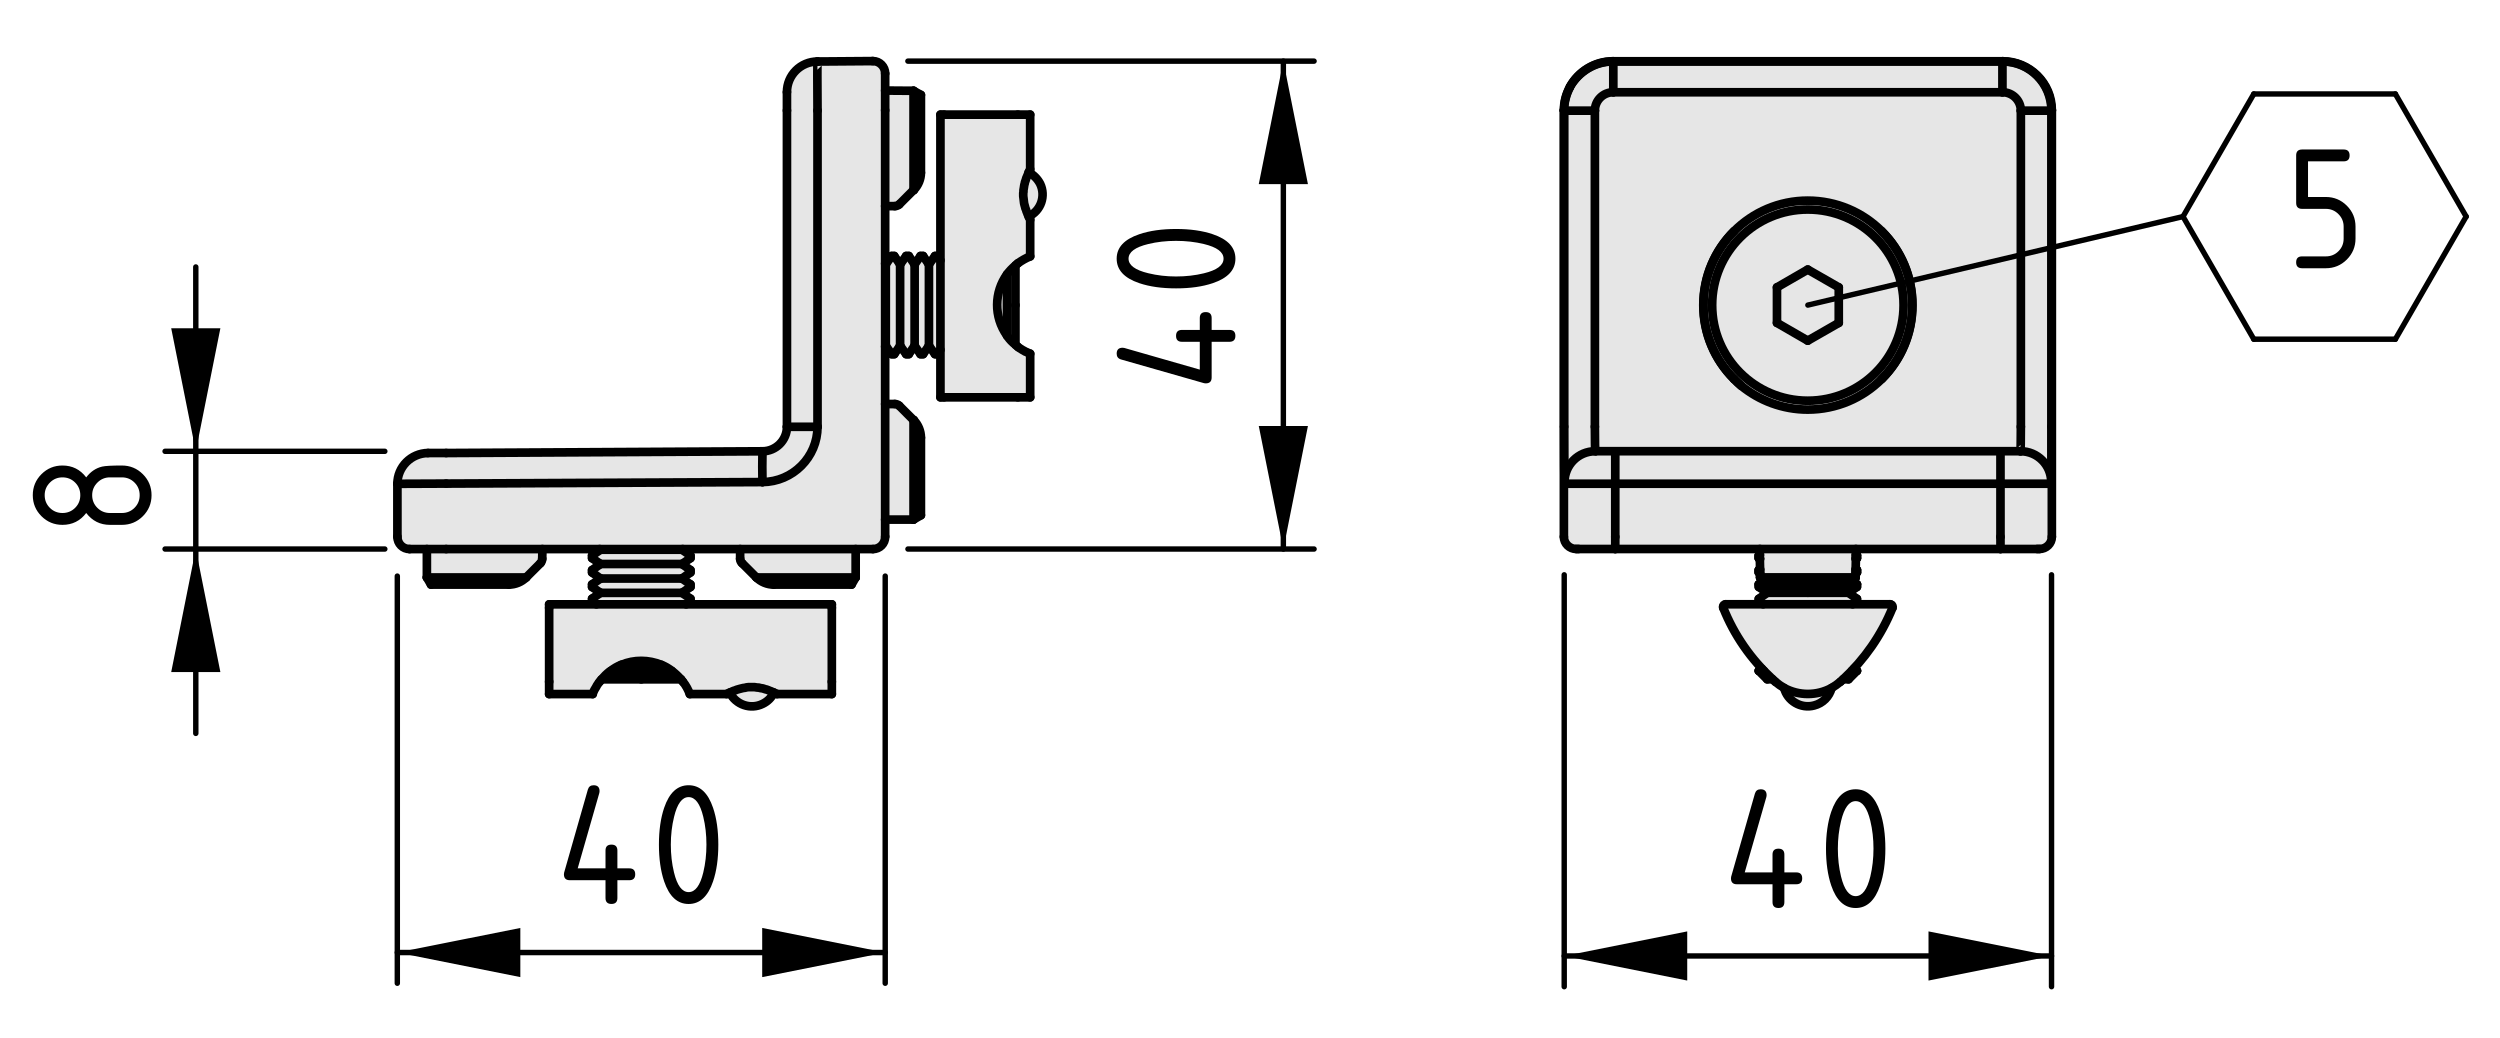 <?xml version="1.0" encoding="utf-8"?>
<!-- Generator: Adobe Illustrator 27.8.1, SVG Export Plug-In . SVG Version: 6.00 Build 0)  -->
<svg version="1.1" xmlns="http://www.w3.org/2000/svg" xmlns:xlink="http://www.w3.org/1999/xlink" x="0px" y="0px"
	 viewBox="0 0 115.325 47.892" style="enable-background:new 0 0 115.325 47.892;" xml:space="preserve">
<style type="text/css">
	.st0{fill:#E6E6E6;}
	.st1{fill:none;stroke:#000000;stroke-width:0.4;stroke-linecap:round;stroke-linejoin:round;stroke-miterlimit:10;}
	.st2{fill:none;stroke:#000000;stroke-width:0.25;stroke-linecap:round;stroke-linejoin:round;stroke-miterlimit:10;}
	.st3{fill:none;stroke:#000000;stroke-width:0.25;stroke-linecap:round;}
</style>
<g id="Kontur">
	<g id="LINE_00000127764928289772791480000011211158935283671701_">
		<g id="XMLID_00000173849577577226747310000011224123175398575775_">
			<g>
				<path class="st0" d="M94.622,22.235c0-0.78-0.63-1.42-1.42-1.42
					c0.01,0,0.02-0.51,0.02-1.13V5.105h1.41v14.58
					C94.632,21.085,94.632,22.225,94.622,22.235z"/>
				<path class="st0" d="M94.652,24.765c0,0.31-0.26,0.56-0.57,0.56h-0.1h-1.7
					v-0.56V22.315c1.25,0,2.26,0,2.27,0l0.07-0.08
					c0.01-0.01,0.01-1.15,0.01-2.55V5.105l0.02-0.02V24.765z"/>
				<path class="st0" d="M79.992,17.485l0.01,0.01c0.1,0.11,0.21,0.21,0.32,0.3
					c0.83,0.68,1.9,1.1,3.07,1.1c1.33,0,2.54-0.54,3.41-1.41
					c0.01,0,0.02-0.01,0.02-0.02c0.87-0.87,1.4-2.07,1.4-3.39
					s-0.53-2.52-1.4-3.39c0-0.01-0.01-0.02-0.02-0.02
					c-0.87-0.87-2.08-1.41-3.41-1.41s-2.53,0.54-3.4,1.41
					c-0.88,0.87-1.42,2.08-1.42,3.41c0,1.32,0.53,2.52,1.4,3.39
					C79.972,17.475,79.982,17.485,79.992,17.485z M92.282,20.815H74.512h-0.92
					c-0.01,0-0.02-0.51-0.02-1.13V5.105c0-0.47,0.38-0.85,0.85-0.85
					H92.372c0.47,0,0.85,0.38,0.85,0.85v14.58
					c0,0.62-0.01,1.13-0.02,1.13H92.282z"/>
				<path class="st0" d="M92.382,2.835c1.25,0.01,2.25,1.01,2.25,2.27h-1.41
					c0-0.47-0.38-0.85-0.85-0.85V2.835H92.382z"/>
				<rect x="74.422" y="2.835" class="st0" width="17.95" height="1.42"/>
				<polygon class="st0" points="92.282,24.765 92.282,25.325 85.612,25.325 81.182,25.325 
					74.512,25.325 74.512,24.765 74.512,22.315 92.282,22.315 				"/>
				<path class="st0" d="M93.202,20.815c0.79,0,1.42,0.64,1.42,1.42l-0.07,0.08
					c-0.01,0-1.02,0-2.27,0v-1.42V20.815H93.202z"/>
				<path class="st0" d="M86.822,17.465c0.86-0.87,1.39-2.07,1.39-3.39
					s-0.53-2.52-1.39-3.39c0.87,0.87,1.4,2.07,1.4,3.39
					S87.692,16.595,86.822,17.465z"/>
				<path class="st0" d="M86.822,17.465c0,0.01-0.01,0.02-0.02,0.02
					C86.812,17.475,86.812,17.475,86.822,17.465z"/>
				<path class="st0" d="M86.802,10.665c0.01,0,0.02,0.01,0.02,0.02
					C86.812,10.685,86.812,10.675,86.802,10.665z"/>
				<polygon class="st0" points="81.972,13.255 83.392,12.435 84.822,13.255 84.822,14.895 
					83.392,15.715 81.972,14.895 				"/>
				<path class="st0" d="M84.492,31.735c-0.1,0.4-0.41,0.71-0.81,0.81
					c-0.61,0.16-1.23-0.21-1.38-0.81
					C82.982,32.105,83.812,32.105,84.492,31.735z"/>
				<path class="st0" d="M83.392,12.435l-1.42,0.82v1.64l1.42,0.82l1.43-0.82
					v-1.64L83.392,12.435z M78.982,14.075c0-2.44,1.98-4.41,4.41-4.41
					c2.44,0,4.42,1.97,4.42,4.41s-1.98,4.41-4.42,4.41
					C80.962,18.485,78.982,16.515,78.982,14.075z"/>
				<polygon class="st0" points="81.132,27.625 81.522,27.345 83.392,27.345 85.272,27.345 
					85.662,27.625 85.662,27.735 85.462,27.875 81.332,27.875 81.132,27.735 				"/>
				<polygon class="st0" points="81.192,26.635 85.602,26.635 85.492,26.835 85.422,26.955 
					85.412,26.975 81.382,26.975 81.372,26.955 81.302,26.835 				"/>
				<polygon class="st0" points="81.522,27.345 81.132,27.075 81.132,26.955 81.372,26.955 
					81.382,26.975 85.412,26.975 85.422,26.955 85.662,26.955 85.662,27.075 
					85.272,27.345 83.392,27.345 				"/>
				<polygon class="st0" points="81.192,26.255 81.182,25.785 81.182,25.775 81.182,25.745 
					81.182,25.625 81.182,25.585 81.182,25.325 85.612,25.325 85.612,25.585 
					85.612,25.625 85.612,25.745 85.612,25.785 85.602,26.255 85.602,26.295 
					85.602,26.405 85.602,26.455 85.602,26.635 81.192,26.635 81.192,26.455 
					81.192,26.405 81.192,26.295 				"/>
				<path class="st0" d="M80.002,17.495c0.1,0.1,0.21,0.2,0.32,0.3
					C80.212,17.705,80.102,17.605,80.002,17.495z"/>
				<path class="st0" d="M79.972,17.465c0,0,0.01,0.01,0.02,0.02
					C79.982,17.485,79.972,17.475,79.972,17.465z"/>
				<path class="st0" d="M81.772,31.335c-1-0.92-1.78-2.04-2.28-3.3
					c0-0.01-0.01-0.03-0.01-0.04c0-0.07,0.05-0.12,0.12-0.12h1.73h4.13
					h1.73c0.02,0,0.03,0.01,0.05,0.01c0.05,0.02,0.08,0.09,0.06,0.15
					c-0.51,1.26-1.29,2.38-2.28,3.3c-0.04,0.04-0.08,0.07-0.12,0.11
					c-0.13,0.11-0.27,0.21-0.41,0.29c-0.68,0.37-1.51,0.37-2.19,0
					c-0.14-0.08-0.28-0.18-0.41-0.29
					C81.852,31.405,81.812,31.375,81.772,31.335z"/>
				<path class="st0" d="M83.392,9.665c-2.43,0-4.41,1.97-4.41,4.41
					s1.98,4.41,4.41,4.41c2.44,0,4.42-1.97,4.42-4.41
					S85.832,9.665,83.392,9.665z M80.322,17.795
					c-0.11-0.1-0.22-0.2-0.32-0.3l-0.01-0.01
					c-0.01-0.01-0.02-0.02-0.02-0.02c-0.86-0.87-1.39-2.07-1.39-3.39
					c0-1.33,0.54-2.53,1.41-3.41c0.87-0.87,2.07-1.41,3.4-1.41
					s2.54,0.54,3.41,1.41c0.01,0.01,0.01,0.02,0.02,0.02
					c0.86,0.87,1.39,2.07,1.39,3.39s-0.53,2.52-1.39,3.39
					c-0.01,0.01-0.01,0.01-0.02,0.02c-0.87,0.87-2.08,1.41-3.41,1.41
					C82.222,18.895,81.152,18.475,80.322,17.795z"/>
				<path class="st0" d="M79.992,10.665c-0.87,0.88-1.41,2.08-1.41,3.41
					c0,1.32,0.53,2.52,1.39,3.39c-0.87-0.87-1.4-2.07-1.4-3.39
					C78.572,12.745,79.112,11.535,79.992,10.665z"/>
				<polygon class="st0" points="74.512,20.895 74.512,20.815 92.282,20.815 92.282,20.895 
					92.282,22.315 74.512,22.315 				"/>
				<path class="st0" d="M72.152,5.105c0-0.39,0.1-0.76,0.27-1.09c0,0,0,0,0-0.01
					c0.4-0.69,1.14-1.17,1.99-1.17h0.01v1.42
					c-0.47,0-0.85,0.38-0.85,0.85H72.152z"/>
				<path class="st0" d="M73.592,20.815c-0.79,0-1.42,0.64-1.42,1.42
					c-0.01-0.01-0.02-1.15-0.02-2.55V5.105h1.42v14.58
					C73.572,20.305,73.582,20.815,73.592,20.815z"/>
				<path class="st0" d="M74.512,22.315c-1.25,0-2.26,0-2.27,0l-0.07-0.08
					c0-0.78,0.63-1.42,1.42-1.42h0.92v0.08V22.315z"/>
				<path class="st0" d="M72.712,25.325c-0.31,0-0.57-0.25-0.57-0.56V5.085l0.01,0.02
					v14.58c0,1.4,0.01,2.54,0.02,2.55l0.07,0.08c0.01,0,1.02,0,2.27,0
					v2.45v0.56h-1.7H72.712z"/>
			</g>
			<g>
				<line class="st1" x1="81.132" y1="26.295" x2="81.132" y2="26.405"/>
				<line class="st1" x1="85.662" y1="26.405" x2="85.662" y2="26.295"/>
				<line class="st1" x1="81.132" y1="26.405" x2="81.192" y2="26.455"/>
				<line class="st1" x1="85.602" y1="26.455" x2="85.662" y2="26.405"/>
				<line class="st1" x1="81.182" y1="25.785" x2="81.192" y2="25.785"/>
				<line class="st1" x1="81.132" y1="25.745" x2="81.182" y2="25.775"/>
				<polyline class="st1" points="85.602,25.785 85.612,25.785 85.662,25.745 				"/>
				<line class="st1" x1="85.662" y1="26.295" x2="85.602" y2="26.255"/>
				<line class="st1" x1="81.192" y1="26.255" x2="81.132" y2="26.295"/>
				<line class="st1" x1="81.132" y1="25.625" x2="81.132" y2="25.745"/>
				<line class="st1" x1="85.662" y1="25.745" x2="85.662" y2="25.625"/>
				<line class="st1" x1="85.662" y1="25.625" x2="85.612" y2="25.585"/>
				<line class="st1" x1="81.182" y1="25.585" x2="81.132" y2="25.625"/>
				<line class="st1" x1="81.132" y1="27.735" x2="81.332" y2="27.875"/>
				<line class="st1" x1="85.462" y1="27.875" x2="85.662" y2="27.735"/>
				<line class="st1" x1="85.662" y1="27.625" x2="85.272" y2="27.345"/>
				<line class="st1" x1="81.522" y1="27.345" x2="81.132" y2="27.625"/>
				<line class="st1" x1="81.132" y1="27.625" x2="81.132" y2="27.735"/>
				<line class="st1" x1="85.662" y1="27.735" x2="85.662" y2="27.625"/>
				<line class="st1" x1="81.132" y1="27.075" x2="81.522" y2="27.345"/>
				<line class="st1" x1="85.272" y1="27.345" x2="85.662" y2="27.075"/>
				<line class="st1" x1="81.132" y1="26.955" x2="81.132" y2="27.075"/>
				<line class="st1" x1="85.662" y1="27.075" x2="85.662" y2="26.955"/>
				<line class="st1" x1="85.662" y1="26.955" x2="85.492" y2="26.835"/>
				<line class="st1" x1="81.302" y1="26.835" x2="81.132" y2="26.955"/>
				<line class="st1" x1="85.662" y1="30.945" x2="85.522" y2="30.845"/>
				<line class="st1" x1="81.272" y1="30.845" x2="81.132" y2="30.945"/>
				<line class="st1" x1="81.132" y1="30.945" x2="81.522" y2="31.335"/>
				<line class="st1" x1="85.272" y1="31.335" x2="85.662" y2="30.945"/>
				<path class="st1" d="M82.302,31.735c0.15,0.6,0.77,0.97,1.38,0.81
					c0.4-0.1,0.71-0.41,0.81-0.81"/>
				<line class="st1" x1="83.392" y1="12.435" x2="84.822" y2="13.255"/>
				<line class="st1" x1="83.392" y1="15.715" x2="81.972" y2="14.895"/>
				<line class="st1" x1="81.972" y1="14.895" x2="81.972" y2="13.255"/>
				<line class="st1" x1="81.972" y1="13.255" x2="83.392" y2="12.435"/>
				<line class="st1" x1="84.822" y1="13.255" x2="84.822" y2="14.895"/>
				<path class="st1" d="M87.812,14.075c0-2.44-1.98-4.41-4.42-4.41
					c-2.43,0-4.41,1.97-4.41,4.41s1.98,4.41,4.41,4.41
					C85.832,18.485,87.812,16.515,87.812,14.075z"/>
				<line class="st1" x1="84.822" y1="14.895" x2="83.392" y2="15.715"/>
				<line class="st1" x1="85.602" y1="26.295" x2="85.662" y2="26.295"/>
				<line class="st1" x1="81.132" y1="26.295" x2="81.192" y2="26.295"/>
				<line class="st1" x1="85.602" y1="26.405" x2="85.662" y2="26.405"/>
				<line class="st1" x1="81.132" y1="26.405" x2="81.192" y2="26.405"/>
				<polyline class="st1" points="85.602,25.745 85.612,25.745 85.662,25.745 				"/>
				<line class="st1" x1="81.132" y1="25.745" x2="81.182" y2="25.745"/>
				<line class="st1" x1="85.612" y1="25.625" x2="85.662" y2="25.625"/>
				<line class="st1" x1="81.132" y1="25.625" x2="81.182" y2="25.625"/>
				<line class="st1" x1="83.392" y1="27.345" x2="85.272" y2="27.345"/>
				<line class="st1" x1="81.522" y1="27.345" x2="83.392" y2="27.345"/>
				<line class="st1" x1="85.422" y1="26.955" x2="85.662" y2="26.955"/>
				<line class="st1" x1="81.132" y1="26.955" x2="81.372" y2="26.955"/>
				<line class="st1" x1="85.662" y1="30.945" x2="85.422" y2="30.945"/>
				<line class="st1" x1="81.372" y1="30.945" x2="81.132" y2="30.945"/>
				<line class="st1" x1="81.522" y1="31.335" x2="81.772" y2="31.335"/>
				<line class="st1" x1="85.022" y1="31.335" x2="85.272" y2="31.335"/>
				<polyline class="st1" points="87.192,27.875 85.462,27.875 81.332,27.875 79.602,27.875 				
					"/>
				<path class="st1" d="M87.302,28.035c0.02-0.06-0.01-0.13-0.06-0.15
					c-0.02,0-0.03-0.01-0.05-0.01"/>
				<path class="st1" d="M84.902,31.445c0.04-0.04,0.08-0.07,0.12-0.11
					c0.99-0.92,1.77-2.04,2.28-3.3"/>
				<path class="st1" d="M79.492,28.035c0.5,1.26,1.28,2.38,2.28,3.3
					c0.04,0.04,0.08,0.07,0.12,0.11"/>
				<path class="st1" d="M79.602,27.875c-0.07,0-0.12,0.05-0.12,0.12
					c0,0.01,0.01,0.03,0.01,0.04"/>
				<path class="st1" d="M81.892,31.445c0.13,0.11,0.27,0.21,0.41,0.29
					c0.68,0.37,1.51,0.37,2.19,0c0.14-0.08,0.28-0.18,0.41-0.29"/>
				<line class="st1" x1="81.192" y1="26.635" x2="85.602" y2="26.635"/>
				<polyline class="st1" points="85.602,26.635 85.602,26.455 85.602,26.405 85.602,26.295 
					85.602,26.255 85.612,25.785 85.612,25.745 85.612,25.625 85.612,25.585 
					85.612,25.325 				"/>
				<polyline class="st1" points="81.192,26.635 81.192,26.455 81.192,26.405 81.192,26.295 
					81.192,26.255 81.182,25.785 81.182,25.775 81.182,25.745 81.182,25.625 
					81.182,25.585 81.182,25.325 				"/>
				<line class="st1" x1="85.412" y1="26.975" x2="81.382" y2="26.975"/>
				<polyline class="st1" points="81.382,26.975 81.372,26.955 81.302,26.835 81.192,26.635 				"/>
				<polyline class="st1" points="85.412,26.975 85.422,26.955 85.492,26.835 85.602,26.635 				
					"/>
				<line class="st1" x1="93.982" y1="25.325" x2="92.282" y2="25.325"/>
				<polyline class="st1" points="92.282,25.325 85.612,25.325 81.182,25.325 74.512,25.325 				
					"/>
				<line class="st1" x1="74.512" y1="25.325" x2="72.812" y2="25.325"/>
				<line class="st1" x1="94.082" y1="25.325" x2="93.982" y2="25.325"/>
				<line class="st1" x1="72.812" y1="25.325" x2="72.712" y2="25.325"/>
				<path class="st1" d="M86.802,17.485c0.01,0,0.02-0.01,0.02-0.02
					c0.87-0.87,1.4-2.07,1.4-3.39s-0.53-2.52-1.4-3.39
					c0-0.01-0.01-0.02-0.02-0.02"/>
				<path class="st1" d="M80.002,17.495c0.1,0.11,0.21,0.21,0.32,0.3"/>
				<path class="st1" d="M79.992,10.665c-0.88,0.87-1.42,2.08-1.42,3.41
					c0,1.32,0.53,2.52,1.4,3.39c0,0.01,0.01,0.02,0.02,0.02"/>
				<path class="st1" d="M86.822,17.465c0.86-0.87,1.39-2.07,1.39-3.39
					s-0.53-2.52-1.39-3.39c-0.01,0-0.01-0.01-0.02-0.02
					c-0.87-0.87-2.08-1.41-3.41-1.41s-2.53,0.54-3.4,1.41
					c-0.87,0.88-1.41,2.08-1.41,3.41c0,1.32,0.53,2.52,1.39,3.39
					c0,0,0.01,0.01,0.02,0.02l0.01,0.01
					c0.1,0.1,0.21,0.2,0.32,0.3c0.83,0.68,1.9,1.1,3.07,1.1
					c1.33,0,2.54-0.54,3.41-1.41C86.812,17.475,86.812,17.475,86.822,17.465z"/>
				<path class="st1" d="M72.242,22.315c0.01,0,1.02,0,2.27,0"/>
				<line class="st1" x1="74.512" y1="22.315" x2="74.512" y2="24.765"/>
				<line class="st1" x1="74.512" y1="20.895" x2="74.512" y2="22.315"/>
				<path class="st1" d="M92.282,22.315c1.25,0,2.26,0,2.27,0"/>
				<line class="st1" x1="92.282" y1="24.765" x2="92.282" y2="22.315"/>
				<line class="st1" x1="92.282" y1="22.315" x2="92.282" y2="20.895"/>
				<line class="st1" x1="92.282" y1="25.325" x2="92.282" y2="24.765"/>
				<line class="st1" x1="74.512" y1="25.325" x2="74.512" y2="24.765"/>
				<line class="st1" x1="92.282" y1="22.315" x2="74.512" y2="22.315"/>
				<polyline class="st1" points="93.202,20.815 92.282,20.815 74.512,20.815 73.592,20.815 				"/>
				<path class="st1" d="M94.622,22.235c0-0.78-0.63-1.42-1.42-1.42"/>
				<line class="st1" x1="94.622" y1="22.235" x2="94.552" y2="22.315"/>
				<path class="st1" d="M73.592,20.815c-0.79,0-1.42,0.64-1.42,1.42"/>
				<line class="st1" x1="72.242" y1="22.315" x2="72.172" y2="22.235"/>
				<path class="st1" d="M94.082,25.325c0.31,0,0.57-0.25,0.57-0.56"/>
				<path class="st1" d="M72.142,24.765c0,0.31,0.26,0.56,0.57,0.56"/>
				<line class="st1" x1="72.152" y1="19.685" x2="72.152" y2="5.105"/>
				<path class="st1" d="M72.152,19.685c0,1.4,0.01,2.54,0.02,2.55"/>
				<line class="st1" x1="72.142" y1="5.085" x2="72.142" y2="24.765"/>
				<line class="st1" x1="72.152" y1="5.105" x2="72.142" y2="5.085"/>
				<path class="st1" d="M94.622,22.235c0.01-0.01,0.01-1.15,0.01-2.55"/>
				<line class="st1" x1="94.632" y1="5.105" x2="94.632" y2="19.685"/>
				<line class="st1" x1="94.652" y1="5.085" x2="94.632" y2="5.105"/>
				<line class="st1" x1="94.652" y1="24.765" x2="94.652" y2="5.085"/>
				<path class="st1" d="M93.202,20.815c0.01,0,0.02-0.51,0.02-1.13"/>
				<path class="st1" d="M73.572,19.685c0,0.62,0.01,1.13,0.02,1.13"/>
				<line class="st1" x1="73.572" y1="5.105" x2="72.152" y2="5.105"/>
				<line class="st1" x1="73.572" y1="5.105" x2="73.572" y2="19.685"/>
				<line class="st1" x1="92.372" y1="4.255" x2="92.372" y2="2.835"/>
				<line class="st1" x1="92.372" y1="4.255" x2="74.422" y2="4.255"/>
				<line class="st1" x1="74.422" y1="2.835" x2="74.422" y2="4.255"/>
				<line class="st1" x1="74.422" y1="2.835" x2="92.372" y2="2.835"/>
				<line class="st1" x1="93.222" y1="19.685" x2="93.222" y2="5.105"/>
				<line class="st1" x1="94.632" y1="5.105" x2="93.222" y2="5.105"/>
				<path class="st1" d="M93.222,5.105c0-0.47-0.38-0.85-0.85-0.85"/>
				<path class="st1" d="M94.632,5.105c0-1.26-1-2.26-2.25-2.27"/>
				<path class="st1" d="M74.422,4.255c-0.47,0-0.85,0.38-0.85,0.85"/>
				<path class="st1" d="M72.422,4.015c-0.17,0.33-0.27,0.7-0.27,1.09"/>
				<path class="st1" d="M74.412,2.835c-0.85,0-1.59,0.48-1.99,1.17"/>
				<polyline class="st1" points="92.372,2.835 92.382,2.835 92.382,2.825 				"/>
				<path class="st1" d="M94.652,5.085c0-1.25-1.02-2.26-2.27-2.26"/>
				<path class="st1" d="M74.412,2.825c-0.86,0-1.61,0.48-1.99,1.18
					c0,0.01,0,0.01,0,0.01c-0.18,0.32-0.28,0.68-0.28,1.07"/>
				<polyline class="st1" points="74.412,2.825 74.412,2.835 74.422,2.835 				"/>
				<line class="st1" x1="92.382" y1="2.825" x2="74.412" y2="2.825"/>
			</g>
		</g>
	</g>
	<g id="LINE_00000002356508212085087410000016870060373483295891_">
		<g id="XMLID_00000168827254907304178200000001331543882877810839_">
			<g>
				<path class="st0" d="M47.202,8.978V8.908l0.01-0.06V8.778l0.01-0.06l0.01-0.06
					L47.242,8.588l0.01-0.06l0.02-0.07l0.01-0.06l0.02-0.05l0.02-0.06
					l0.02-0.07l0.03-0.07l0.03-0.07l0.02-0.05l0.02-0.05l0.01-0.03
					c0.23,0.12,0.41,0.3,0.53,0.53c0.27,0.56,0.04,1.24-0.53,1.51
					V9.978l-0.02-0.04l-0.03-0.06l-0.02-0.06l-0.03-0.07l-0.02-0.07
					l-0.03-0.07l-0.02-0.08l-0.02-0.07L47.242,9.378L47.232,9.298
					l-0.01-0.09l-0.01-0.08L47.202,9.048V8.978z"/>
				<path class="st0" d="M46.842,12.248v1.83v1.82c-0.14-0.1-0.26-0.23-0.36-0.37
					c-0.01-0.01-0.02-0.03-0.03-0.04v-0.01v-2.82
					C46.562,12.508,46.692,12.368,46.842,12.248z"/>
				<path class="st0" d="M46.452,12.658v2.82C45.832,14.608,45.862,13.478,46.452,12.658z"/>
				<path class="st0" d="M47.262,9.458l0.02,0.07l0.02,0.08l0.03,0.07l0.02,0.07
					l0.03,0.07l0.02,0.06l0.03,0.06l0.02,0.04v0.01l0.01,0.02
					l0.01,0.03l0.02,0.02l0.01,0.03l0.01,0.01l0.01,0.02v0.01v0.01
					v1.69c-0.2,0.08-0.39,0.19-0.57,0.32
					c-0.04,0.03-0.08,0.06-0.11,0.09v0.01
					c-0.15,0.12-0.28,0.26-0.39,0.41c-0.59,0.82-0.62,1.95,0,2.82
					v0.01c0.01,0.01,0.02,0.03,0.03,0.04
					c0.1,0.14,0.22,0.27,0.36,0.37v0.01
					c0.04,0.03,0.07,0.06,0.11,0.09l0.06,0.05l0.07,0.04l0.06,0.04
					l0.05,0.03l0.06,0.03l0.04,0.03l0.06,0.02l0.04,0.02l0.04,0.02
					l0.04,0.02l0.02,0.01h0.02l0.01,0.01v2.01H46.952h-3.41h-0.16v-2.19
					V12.008V5.288h0.16h3.41h0.57v2.52v0.02L47.512,7.838L47.492,7.868l-0.01,0.03
					l-0.02,0.04L47.452,7.948l-0.01,0.03l-0.02,0.05l-0.02,0.05L47.372,8.148
					l-0.03,0.07L47.322,8.288l-0.02,0.06l-0.02,0.05l-0.01,0.06
					l-0.02,0.07L47.242,8.588l-0.01,0.07l-0.01,0.06l-0.01,0.06v0.07
					L47.202,8.908v0.07V9.048l0.01,0.08l0.01,0.08l0.01,0.09l0.01,0.08
					L47.262,9.458z"/>
				<polygon class="st0" points="43.132,11.808 43.242,11.808 43.382,12.008 43.382,16.138 
					43.242,16.338 43.132,16.338 42.852,15.948 42.852,12.198 				"/>
				<polygon class="st0" points="42.852,15.948 42.582,16.338 42.462,16.338 42.192,15.948 
					42.192,12.198 42.462,11.808 42.582,11.808 42.852,12.198 				"/>
				<path class="st0" d="M42.482,4.378v3.59c0,0.3-0.12,0.58-0.33,0.8h-0.01V4.188
					L42.482,4.378z"/>
				<path class="st0" d="M42.142,23.968V19.378h0.01c0.21,0.22,0.33,0.51,0.33,0.81
					v3.58L42.142,23.968z"/>
				<path class="st0" d="M41.482,9.428c-0.05,0.05-0.12,0.08-0.2,0.08h-0.45V5.088
					V4.178l1.31,0.01v4.58L41.482,9.428z"/>
				<polygon class="st0" points="41.802,16.338 41.522,15.948 41.522,12.198 41.802,11.808 
					41.922,11.808 42.192,12.198 42.192,15.948 41.922,16.338 				"/>
				<path class="st0" d="M40.832,18.638h0.45c0.08,0,0.15,0.03,0.2,0.08l0.66,0.66
					v4.59h-1.31V18.638z"/>
				<polygon class="st0" points="41.522,15.948 41.252,16.338 41.132,16.338 40.862,15.948 
					40.862,12.198 41.132,11.808 41.252,11.808 41.522,12.198 				"/>
				<path class="st0" d="M18.332,22.318l2.25-0.01l14.59-0.07
					c1.4-0.01,2.54-1.15,2.54-2.55V5.098c-0.01-1.25-0.01-2.26,0-2.26l2.55-0.02
					h0.01c0.31,0,0.56,0.26,0.56,0.57v0.79V5.088V9.508v2.65v3.83v2.65v5.33
					v0.79c0,0.32-0.25,0.57-0.56,0.57h-0.8h-5.33H31.492H27.662h-2.64h-4.44
					h-0.89h-0.8c-0.31,0-0.56-0.25-0.56-0.57V22.318z"/>
				<path class="st0" d="M36.302,4.248c0-0.78,0.63-1.41,1.41-1.41c-0.01,0-0.01,1.01,0,2.26
					v14.59h-1.41V5.098V4.248z"/>
				<path class="st0" d="M34.892,26.638h4.58l-0.19,0.33h-3.59
					C35.392,26.968,35.102,26.848,34.892,26.638z"/>
				<path class="st0" d="M37.712,19.688c0,1.4-1.14,2.54-2.54,2.55
					c-0.01-0.47-0.01-0.95,0-1.42c0.62,0,1.13-0.51,1.13-1.13H37.712z"/>
				<path class="st0" d="M39.472,25.328v1.31h-4.58l-0.66-0.66
					c-0.06-0.05-0.09-0.12-0.09-0.2v-0.45H39.472z"/>
				<path class="st0" d="M35.062,31.738l0.07,0.01l0.06,0.01l0.06,0.02l0.06,0.02
					l0.05,0.01l0.08,0.03l0.07,0.03l0.06,0.02l0.06,0.03l0.05,0.02
					l0.02,0.01c-0.11,0.23-0.29,0.41-0.52,0.52
					c-0.56,0.28-1.24,0.04-1.52-0.52l0.02-0.01l0.04-0.01l0.05-0.03
					l0.07-0.03l0.07-0.02l0.07-0.03l0.07-0.02l0.07-0.02l0.08-0.02
					l0.08-0.02l0.08-0.01l0.08-0.02l0.08-0.01h0.09h0.07h0.06h0.07
					l0.06,0.01l0.07,0.01h0.06L35.062,31.738z"/>
				<path class="st0" d="M30.992,30.948h-2.82c0.15-0.12,0.31-0.21,0.48-0.28
					c0,0,0-0.01,0.01,0h1.84h0.01C30.682,30.738,30.842,30.828,30.992,30.948z"/>
				<path class="st0" d="M30.502,30.668H28.662C29.252,30.418,29.922,30.428,30.502,30.668z"/>
				<path class="st0" d="M28.172,30.948h2.82c0.15,0.11,0.29,0.24,0.42,0.39h-1.83
					h-1.82c0.1-0.14,0.23-0.26,0.37-0.37
					C28.142,30.958,28.162,30.948,28.172,30.948z"/>
				<polygon class="st0" points="31.852,25.748 31.462,26.018 27.702,26.018 27.312,25.748 
					27.312,25.628 27.702,25.358 31.462,25.358 31.852,25.628 				"/>
				<polygon class="st0" points="27.702,26.688 27.312,26.408 27.312,26.298 27.702,26.018 
					31.462,26.018 31.852,26.298 31.852,26.408 31.462,26.688 				"/>
				<polygon class="st0" points="31.852,27.078 31.462,27.348 27.702,27.348 27.312,27.078 
					27.312,26.958 27.702,26.688 31.462,26.688 31.852,26.958 				"/>
				<polygon class="st0" points="31.462,27.348 31.852,27.618 31.852,27.738 31.652,27.878 
					27.512,27.878 27.312,27.738 27.312,27.618 27.702,27.348 				"/>
				<path class="st0" d="M25.332,32.018v-0.57v-3.41V27.878h2.18h4.14h6.72v0.16v3.41
					v0.57h-2.53l-0.01-0.01l-0.02-0.01l-0.02-0.01l-0.03-0.01
					l-0.04-0.02l-0.02-0.01l-0.02-0.01l-0.05-0.02l-0.06-0.03
					l-0.06-0.02l-0.07-0.03l-0.08-0.03L35.312,31.798l-0.06-0.02
					l-0.06-0.02l-0.06-0.01l-0.07-0.01l-0.06-0.02h-0.06l-0.07-0.01
					l-0.06-0.01H34.742h-0.06h-0.07h-0.09l-0.08,0.01l-0.08,0.02
					l-0.08,0.01L34.202,31.758l-0.08,0.02L34.052,31.798l-0.07,0.02l-0.07,0.03
					l-0.07,0.02l-0.07,0.03l-0.05,0.03l-0.04,0.01l-0.02,0.01
					l-0.01,0.01l-0.03,0.01l-0.03,0.01l-0.02,0.01l-0.02,0.01
					l-0.02,0.01l-0.01,0.01h-1.7c-0.08-0.21-0.18-0.4-0.32-0.57
					c-0.03-0.04-0.06-0.08-0.09-0.11c-0.13-0.15-0.27-0.28-0.42-0.39
					c-0.15-0.12-0.31-0.21-0.48-0.28h-0.01c-0.58-0.24-1.25-0.25-1.84,0
					c-0.01-0.01-0.01,0-0.01,0c-0.17,0.07-0.33,0.16-0.48,0.28
					c-0.01,0-0.03,0.01-0.04,0.02c-0.14,0.11-0.27,0.23-0.37,0.37
					c-0.04,0.04-0.07,0.07-0.1,0.11l-0.05,0.06l-0.04,0.06L27.532,31.628
					l-0.03,0.06l-0.03,0.05l-0.03,0.05L27.412,31.838l-0.02,0.05
					l-0.02,0.04l-0.01,0.03l-0.01,0.03l-0.01,0.01v0.01v0.01H25.332z"/>
				<path class="st0" d="M20.582,25.328h4.44l-0.01,0.45
					c0,0.08-0.03,0.15-0.08,0.2l-0.66,0.66h-4.58v-1.31H20.582z"/>
				<path class="st0" d="M19.692,26.638h4.58c-0.21,0.21-0.5,0.33-0.8,0.33h-3.59
					L19.692,26.638z"/>
				<path class="st0" d="M18.332,22.318c0-0.78,0.63-1.41,1.41-1.42h0.84
					l14.59-0.08c-0.01,0.47-0.01,0.95,0,1.42l-14.59,0.07L18.332,22.318z"/>
			</g>
			<g>
				<line class="st1" x1="41.132" y1="11.808" x2="40.862" y2="12.198"/>
				<line class="st1" x1="40.862" y1="15.948" x2="41.132" y2="16.338"/>
				<line class="st1" x1="42.462" y1="16.338" x2="42.582" y2="16.338"/>
				<line class="st1" x1="42.582" y1="11.808" x2="42.462" y2="11.808"/>
				<line class="st1" x1="41.802" y1="16.338" x2="41.922" y2="16.338"/>
				<line class="st1" x1="41.922" y1="11.808" x2="41.802" y2="11.808"/>
				<line class="st1" x1="43.132" y1="11.808" x2="42.852" y2="12.198"/>
				<line class="st1" x1="42.852" y1="15.948" x2="43.132" y2="16.338"/>
				<line class="st1" x1="40.832" y1="15.988" x2="40.862" y2="15.948"/>
				<line class="st1" x1="40.862" y1="12.198" x2="40.832" y2="12.158"/>
				<line class="st1" x1="42.462" y1="11.808" x2="42.192" y2="12.198"/>
				<line class="st1" x1="42.192" y1="15.948" x2="42.462" y2="16.338"/>
				<line class="st1" x1="41.802" y1="11.808" x2="41.522" y2="12.198"/>
				<line class="st1" x1="41.522" y1="15.948" x2="41.802" y2="16.338"/>
				<line class="st1" x1="41.922" y1="16.338" x2="42.192" y2="15.948"/>
				<line class="st1" x1="42.192" y1="12.198" x2="41.922" y2="11.808"/>
				<line class="st1" x1="42.582" y1="16.338" x2="42.852" y2="15.948"/>
				<line class="st1" x1="42.852" y1="12.198" x2="42.582" y2="11.808"/>
				<line class="st1" x1="41.252" y1="16.338" x2="41.522" y2="15.948"/>
				<line class="st1" x1="41.522" y1="12.198" x2="41.252" y2="11.808"/>
				<line class="st1" x1="43.132" y1="16.338" x2="43.242" y2="16.338"/>
				<line class="st1" x1="43.242" y1="11.808" x2="43.132" y2="11.808"/>
				<line class="st1" x1="43.242" y1="16.338" x2="43.382" y2="16.138"/>
				<line class="st1" x1="43.382" y1="12.008" x2="43.242" y2="11.808"/>
				<line class="st1" x1="41.132" y1="16.338" x2="41.252" y2="16.338"/>
				<line class="st1" x1="41.252" y1="11.808" x2="41.132" y2="11.808"/>
				<line class="st1" x1="27.312" y1="26.298" x2="27.312" y2="26.408"/>
				<line class="st1" x1="31.852" y1="26.408" x2="31.852" y2="26.298"/>
				<line class="st1" x1="27.312" y1="25.748" x2="27.702" y2="26.018"/>
				<line class="st1" x1="31.462" y1="26.018" x2="31.852" y2="25.748"/>
				<line class="st1" x1="27.312" y1="27.738" x2="27.512" y2="27.878"/>
				<line class="st1" x1="31.652" y1="27.878" x2="31.852" y2="27.738"/>
				<line class="st1" x1="27.312" y1="25.628" x2="27.312" y2="25.748"/>
				<line class="st1" x1="31.852" y1="25.748" x2="31.852" y2="25.628"/>
				<line class="st1" x1="27.312" y1="27.078" x2="27.702" y2="27.348"/>
				<line class="st1" x1="31.462" y1="27.348" x2="31.852" y2="27.078"/>
				<line class="st1" x1="27.312" y1="27.618" x2="27.312" y2="27.738"/>
				<line class="st1" x1="31.852" y1="27.738" x2="31.852" y2="27.618"/>
				<line class="st1" x1="31.852" y1="26.298" x2="31.462" y2="26.018"/>
				<line class="st1" x1="27.702" y1="26.018" x2="27.312" y2="26.298"/>
				<line class="st1" x1="27.662" y1="25.328" x2="27.702" y2="25.358"/>
				<line class="st1" x1="31.462" y1="25.358" x2="31.492" y2="25.328"/>
				<line class="st1" x1="27.312" y1="26.958" x2="27.312" y2="27.078"/>
				<line class="st1" x1="31.852" y1="27.078" x2="31.852" y2="26.958"/>
				<line class="st1" x1="31.852" y1="27.618" x2="31.462" y2="27.348"/>
				<line class="st1" x1="27.702" y1="27.348" x2="27.312" y2="27.618"/>
				<line class="st1" x1="31.852" y1="25.628" x2="31.462" y2="25.358"/>
				<line class="st1" x1="27.702" y1="25.358" x2="27.312" y2="25.628"/>
				<line class="st1" x1="27.312" y1="26.408" x2="27.702" y2="26.688"/>
				<line class="st1" x1="31.462" y1="26.688" x2="31.852" y2="26.408"/>
				<line class="st1" x1="31.852" y1="26.958" x2="31.462" y2="26.688"/>
				<line class="st1" x1="27.702" y1="26.688" x2="27.312" y2="26.958"/>
				<line class="st1" x1="35.842" y1="32.018" x2="38.372" y2="32.018"/>
				<line class="st1" x1="31.822" y1="32.018" x2="33.522" y2="32.018"/>
				<line class="st1" x1="25.332" y1="32.018" x2="27.342" y2="32.018"/>
				<line class="st1" x1="47.522" y1="7.808" x2="47.522" y2="5.288"/>
				<line class="st1" x1="47.522" y1="11.828" x2="47.522" y2="10.138"/>
				<line class="st1" x1="47.522" y1="18.328" x2="47.522" y2="16.318"/>
				<path class="st1" d="M47.452,9.988c0.57-0.27,0.8-0.95,0.53-1.51
					c-0.12-0.23-0.3-0.41-0.53-0.53"/>
				<path class="st1" d="M33.662,31.948c0.28,0.56,0.96,0.8,1.52,0.52
					c0.23-0.11,0.41-0.29,0.52-0.52"/>
				<line class="st1" x1="40.862" y1="15.948" x2="40.862" y2="12.198"/>
				<line class="st1" x1="42.852" y1="15.948" x2="42.852" y2="12.198"/>
				<line class="st1" x1="42.192" y1="15.948" x2="42.192" y2="12.198"/>
				<line class="st1" x1="41.522" y1="15.948" x2="41.522" y2="12.198"/>
				<line class="st1" x1="46.452" y1="12.658" x2="46.452" y2="15.478"/>
				<line class="st1" x1="46.842" y1="14.078" x2="46.842" y2="12.248"/>
				<line class="st1" x1="46.842" y1="15.898" x2="46.842" y2="14.078"/>
				<line class="st1" x1="28.662" y1="30.668" x2="30.502" y2="30.668"/>
				<line class="st1" x1="27.702" y1="26.018" x2="31.462" y2="26.018"/>
				<line class="st1" x1="27.702" y1="27.348" x2="31.462" y2="27.348"/>
				<line class="st1" x1="27.702" y1="25.358" x2="31.462" y2="25.358"/>
				<line class="st1" x1="27.702" y1="26.688" x2="31.462" y2="26.688"/>
				<line class="st1" x1="30.992" y1="30.948" x2="28.172" y2="30.948"/>
				<polyline class="st1" points="29.582,31.338 31.412,31.338 31.422,31.338 				"/>
				<polyline class="st1" points="27.742,31.338 27.762,31.338 29.582,31.338 				"/>
				<polyline class="st1" points="38.372,27.878 31.652,27.878 27.512,27.878 25.332,27.878 				"/>
				<line class="st1" x1="25.332" y1="28.038" x2="25.332" y2="27.878"/>
				<line class="st1" x1="38.372" y1="28.038" x2="38.372" y2="27.878"/>
				<path class="st1" d="M31.502,31.448c-0.03-0.04-0.06-0.08-0.09-0.11
					c-0.13-0.15-0.27-0.28-0.42-0.39c-0.15-0.12-0.31-0.21-0.48-0.28
					h-0.01c-0.58-0.24-1.25-0.25-1.84,0c-0.01-0.01-0.01,0-0.01,0
					c-0.17,0.07-0.33,0.16-0.48,0.28c-0.01,0-0.03,0.01-0.04,0.02
					c-0.14,0.11-0.27,0.23-0.37,0.37c-0.04,0.04-0.07,0.07-0.1,0.11"/>
				<line class="st1" x1="25.332" y1="31.448" x2="25.332" y2="28.038"/>
				<line class="st1" x1="38.372" y1="31.448" x2="38.372" y2="28.038"/>
				<polyline class="st1" points="35.842,32.018 35.832,32.008 35.812,31.998 35.792,31.988 
					35.762,31.978 35.722,31.958 35.702,31.948 35.682,31.938 35.632,31.918 
					35.572,31.888 35.512,31.868 35.442,31.838 35.362,31.808 35.312,31.798 
					35.252,31.778 35.192,31.758 35.132,31.748 35.062,31.738 35.002,31.718 
					34.942,31.718 34.872,31.708 34.812,31.698 34.742,31.698 34.682,31.698 
					34.612,31.698 34.522,31.698 34.442,31.708 34.362,31.728 34.282,31.738 
					34.202,31.758 34.122,31.778 34.052,31.798 33.982,31.818 33.912,31.848 
					33.842,31.868 33.772,31.898 33.722,31.928 33.682,31.938 33.662,31.948 
					33.652,31.958 33.622,31.968 33.592,31.978 33.572,31.988 33.552,31.998 
					33.532,32.008 33.522,32.018 				"/>
				<path class="st1" d="M31.822,32.018c-0.08-0.21-0.18-0.4-0.32-0.57"/>
				<line class="st1" x1="38.372" y1="32.018" x2="38.372" y2="31.448"/>
				<polyline class="st1" points="27.662,31.448 27.612,31.508 27.572,31.568 27.532,31.628 
					27.502,31.688 27.472,31.738 27.442,31.788 27.412,31.838 27.392,31.888 
					27.372,31.928 27.362,31.958 27.352,31.988 27.342,31.998 27.342,32.008 
					27.342,32.018 				"/>
				<line class="st1" x1="25.332" y1="32.018" x2="25.332" y2="31.448"/>
				<polyline class="st1" points="43.382,5.288 43.382,12.008 43.382,16.138 43.382,18.328 				"/>
				<line class="st1" x1="43.542" y1="5.288" x2="43.382" y2="5.288"/>
				<line class="st1" x1="43.542" y1="18.328" x2="43.382" y2="18.328"/>
				<path class="st1" d="M46.952,12.148c-0.04,0.03-0.08,0.06-0.11,0.09v0.01
					c-0.15,0.12-0.28,0.26-0.39,0.41c-0.59,0.82-0.62,1.95,0,2.82
					v0.01c0.01,0.01,0.02,0.03,0.03,0.04
					c0.1,0.14,0.22,0.27,0.36,0.37v0.01
					c0.04,0.03,0.07,0.06,0.11,0.09"/>
				<line class="st1" x1="46.952" y1="5.288" x2="43.542" y2="5.288"/>
				<line class="st1" x1="46.952" y1="18.328" x2="43.542" y2="18.328"/>
				<polyline class="st1" points="47.522,7.808 47.522,7.828 47.512,7.838 47.492,7.868 
					47.482,7.898 47.462,7.938 47.452,7.948 47.442,7.978 47.422,8.028 
					47.402,8.078 47.372,8.148 47.342,8.218 47.322,8.288 47.302,8.348 
					47.282,8.398 47.272,8.458 47.252,8.528 47.242,8.588 47.232,8.658 
					47.222,8.718 47.212,8.778 47.212,8.848 47.202,8.908 47.202,8.978 47.202,9.048 
					47.212,9.128 47.222,9.208 47.232,9.298 47.242,9.378 47.262,9.458 
					47.282,9.528 47.302,9.608 47.332,9.678 47.352,9.748 47.382,9.818 
					47.402,9.878 47.432,9.938 47.452,9.978 47.452,9.988 47.462,10.008 
					47.472,10.038 47.492,10.058 47.502,10.088 47.512,10.098 47.522,10.118 
					47.522,10.128 47.522,10.138 				"/>
				<path class="st1" d="M47.522,11.828c-0.2,0.08-0.39,0.19-0.57,0.32"/>
				<line class="st1" x1="47.522" y1="5.288" x2="46.952" y2="5.288"/>
				<polyline class="st1" points="46.952,15.998 47.012,16.048 47.082,16.088 47.142,16.128 
					47.192,16.158 47.252,16.188 47.292,16.218 47.352,16.238 47.392,16.258 
					47.432,16.278 47.472,16.298 47.492,16.308 47.512,16.308 47.522,16.318 				"/>
				<line class="st1" x1="47.522" y1="18.328" x2="46.952" y2="18.328"/>
				<line class="st1" x1="42.142" y1="4.188" x2="40.832" y2="4.178"/>
				<line class="st1" x1="42.142" y1="8.768" x2="42.142" y2="4.188"/>
				<line class="st1" x1="41.482" y1="9.428" x2="42.142" y2="8.768"/>
				<path class="st1" d="M41.282,9.508c0.08,0,0.15-0.03,0.2-0.08"/>
				<line class="st1" x1="40.832" y1="9.508" x2="41.282" y2="9.508"/>
				<line class="st1" x1="42.142" y1="23.968" x2="42.142" y2="19.378"/>
				<line class="st1" x1="42.142" y1="23.968" x2="40.832" y2="23.968"/>
				<line class="st1" x1="40.832" y1="18.638" x2="41.282" y2="18.638"/>
				<path class="st1" d="M41.482,18.718c-0.05-0.05-0.12-0.08-0.2-0.08"/>
				<line class="st1" x1="41.482" y1="18.718" x2="42.142" y2="19.378"/>
				<line class="st1" x1="42.482" y1="4.378" x2="42.482" y2="7.968"/>
				<path class="st1" d="M42.152,8.768c0.21-0.22,0.33-0.5,0.33-0.8"/>
				<line class="st1" x1="42.142" y1="4.188" x2="42.482" y2="4.378"/>
				<line class="st1" x1="42.152" y1="8.768" x2="42.142" y2="8.768"/>
				<line class="st1" x1="42.482" y1="23.768" x2="42.142" y2="23.968"/>
				<path class="st1" d="M42.482,20.188c0-0.3-0.12-0.59-0.33-0.81"/>
				<line class="st1" x1="42.482" y1="20.188" x2="42.482" y2="23.768"/>
				<line class="st1" x1="42.142" y1="19.378" x2="42.152" y2="19.378"/>
				<line class="st1" x1="19.692" y1="26.638" x2="24.272" y2="26.638"/>
				<line class="st1" x1="19.692" y1="26.638" x2="19.692" y2="25.328"/>
				<line class="st1" x1="25.022" y1="25.328" x2="25.012" y2="25.778"/>
				<path class="st1" d="M24.932,25.978c0.05-0.05,0.08-0.12,0.08-0.2"/>
				<line class="st1" x1="24.932" y1="25.978" x2="24.272" y2="26.638"/>
				<line class="st1" x1="39.472" y1="26.638" x2="39.472" y2="25.328"/>
				<line class="st1" x1="34.892" y1="26.638" x2="39.472" y2="26.638"/>
				<line class="st1" x1="34.232" y1="25.978" x2="34.892" y2="26.638"/>
				<path class="st1" d="M34.142,25.778c0,0.08,0.03,0.15,0.09,0.2"/>
				<line class="st1" x1="34.142" y1="25.328" x2="34.142" y2="25.778"/>
				<line class="st1" x1="19.882" y1="26.968" x2="19.692" y2="26.638"/>
				<path class="st1" d="M23.472,26.968c0.3,0,0.59-0.12,0.8-0.33"/>
				<line class="st1" x1="23.472" y1="26.968" x2="19.882" y2="26.968"/>
				<line class="st1" x1="39.472" y1="26.638" x2="39.282" y2="26.968"/>
				<line class="st1" x1="39.282" y1="26.968" x2="35.692" y2="26.968"/>
				<path class="st1" d="M34.892,26.638c0.21,0.21,0.5,0.33,0.8,0.33"/>
				<polyline class="st1" points="40.832,5.088 40.832,9.508 40.832,12.158 40.832,15.988 
					40.832,18.638 40.832,23.968 40.832,24.758 				"/>
				<path class="st1" d="M40.272,25.328c0.31,0,0.56-0.25,0.56-0.57"/>
				<path class="st1" d="M40.832,3.388c0-0.31-0.25-0.57-0.56-0.57h-0.01"/>
				<polyline class="st1" points="40.832,3.388 40.832,4.178 40.832,5.088 				"/>
				<line class="st1" x1="37.712" y1="2.838" x2="40.262" y2="2.818"/>
				<polyline class="st1" points="40.272,25.328 39.472,25.328 34.142,25.328 31.492,25.328 
					27.662,25.328 25.022,25.328 20.582,25.328 				"/>
				<line class="st1" x1="36.302" y1="19.688" x2="36.302" y2="5.098"/>
				<path class="st1" d="M35.172,20.818c0.62,0,1.13-0.51,1.13-1.13"/>
				<line class="st1" x1="36.302" y1="4.248" x2="36.302" y2="5.098"/>
				<path class="st1" d="M37.712,2.838c-0.78,0-1.41,0.63-1.41,1.41"/>
				<line class="st1" x1="20.582" y1="20.898" x2="35.172" y2="20.818"/>
				<polyline class="st1" points="20.582,25.328 19.692,25.328 18.892,25.328 				"/>
				<path class="st1" d="M18.332,24.758c0,0.32,0.25,0.57,0.56,0.57"/>
				<line class="st1" x1="18.332" y1="24.758" x2="18.332" y2="22.318"/>
				<path class="st1" d="M19.742,20.898c-0.78,0.01-1.41,0.64-1.41,1.42"/>
				<line class="st1" x1="20.582" y1="20.898" x2="19.742" y2="20.898"/>
				<path class="st1" d="M37.712,2.838c-0.01,0-0.01,1.01,0,2.26"/>
				<line class="st1" x1="35.172" y1="22.238" x2="20.582" y2="22.308"/>
				<path class="st1" d="M35.172,22.238c1.4-0.01,2.54-1.15,2.54-2.55"/>
				<line class="st1" x1="37.712" y1="5.098" x2="37.712" y2="19.688"/>
				<line class="st1" x1="37.712" y1="19.688" x2="36.302" y2="19.688"/>
				<path class="st1" d="M35.172,20.818c-0.01,0.47-0.01,0.95,0,1.42"/>
				<line class="st1" x1="18.332" y1="22.318" x2="20.582" y2="22.308"/>
			</g>
		</g>
	</g>
</g>
<g id="Bemassung">
	<g id="SOLID_00000073721002146790411210000012878798295340673716_">
		<polygon points="72.157,44.099 77.832,45.233 77.832,42.965 77.832,42.965 		"/>
	</g>
	<g id="SOLID_00000029018620674765455170000006519859485590851772_">
		<polygon points="94.637,44.099 88.962,42.965 88.962,45.233 88.962,45.233 		"/>
	</g>
	<line class="st2" x1="72.157" y1="26.516" x2="72.157" y2="45.516"/>
	<line class="st2" x1="94.637" y1="26.516" x2="94.637" y2="45.516"/>
	<g id="LINE_00000176741974213835866840000017006154450831536265_">
		<line class="st2" x1="72.157" y1="44.099" x2="94.637" y2="44.099"/>
	</g>
	<g id="MTEXT_00000073702831026538916030000000211199216563372686_">
		<g>
			<path d="M79.85,40.518c0-0.031,0.003-0.056,0.008-0.075l1.096-3.835
				c0.039-0.133,0.128-0.199,0.266-0.199c0.183,0,0.274,0.092,0.274,0.274
				c0,0.025-0.004,0.052-0.01,0.079L80.484,40.244h1.282v-0.821
				c0-0.184,0.092-0.274,0.274-0.274s0.273,0.091,0.273,0.274v0.821h0.548
				c0.183,0,0.274,0.091,0.274,0.274c0,0.182-0.092,0.273-0.274,0.273h-0.548
				v0.822c0,0.182-0.091,0.273-0.273,0.273s-0.274-0.092-0.274-0.273v-0.822
				h-1.644C79.94,40.792,79.85,40.7,79.85,40.518z"/>
			<path d="M86.972,39.148c0,0.653-0.08,1.218-0.241,1.693
				c-0.235,0.697-0.611,1.046-1.129,1.046s-0.894-0.348-1.129-1.042
				c-0.16-0.476-0.24-1.042-0.24-1.697s0.08-1.222,0.24-1.697
				c0.235-0.694,0.611-1.042,1.129-1.042s0.894,0.349,1.129,1.046
				C86.892,37.93,86.972,38.495,86.972,39.148z M86.424,39.148
				c0-0.454-0.049-0.881-0.146-1.282c-0.146-0.606-0.372-0.909-0.677-0.909
				c-0.302,0-0.525,0.305-0.672,0.913c-0.1,0.409-0.149,0.836-0.149,1.278
				c0,0.451,0.048,0.879,0.146,1.282c0.146,0.606,0.372,0.909,0.676,0.909
				c0.305,0,0.53-0.303,0.677-0.909C86.375,40.027,86.424,39.599,86.424,39.148z"/>
		</g>
	</g>
	<g id="SOLID">
		<polygon points="18.328,43.94 24.003,45.074 24.003,42.806 24.003,42.806 		"/>
	</g>
	<g id="SOLID_00000102518275184447836790000007514092109440733110_">
		<polygon points="40.835,43.94 35.16,42.806 35.16,45.074 35.16,45.074 		"/>
	</g>
	<line class="st2" x1="18.328" y1="26.575" x2="18.328" y2="45.357"/>
	<line class="st2" x1="40.835" y1="26.575" x2="40.835" y2="45.357"/>
	<g id="LINE_00000116202401481815443380000014565470806681817009_">
		<line class="st2" x1="18.328" y1="43.94" x2="40.835" y2="43.94"/>
	</g>
	<g id="MTEXT">
		<g>
			<path d="M26.014,40.332c0-0.031,0.003-0.056,0.008-0.075l1.096-3.835
				c0.039-0.133,0.127-0.199,0.266-0.199c0.183,0,0.274,0.092,0.274,0.274
				c0,0.025-0.003,0.052-0.01,0.079l-0.999,3.481h1.283v-0.821
				c0-0.184,0.091-0.274,0.274-0.274s0.274,0.091,0.274,0.274v0.821h0.548
				c0.183,0,0.274,0.091,0.274,0.274c0,0.182-0.091,0.273-0.274,0.273h-0.548
				v0.822c0,0.182-0.091,0.273-0.274,0.273s-0.274-0.092-0.274-0.273v-0.822
				h-1.644C26.105,40.605,26.014,40.513,26.014,40.332z"/>
			<path d="M33.136,38.962c0,0.653-0.08,1.218-0.241,1.693
				c-0.235,0.697-0.611,1.046-1.129,1.046s-0.894-0.348-1.129-1.042
				c-0.161-0.476-0.241-1.042-0.241-1.697s0.08-1.222,0.241-1.697
				c0.235-0.694,0.611-1.042,1.129-1.042s0.894,0.349,1.129,1.046
				C33.056,37.744,33.136,38.308,33.136,38.962z M32.588,38.962
				c0-0.454-0.048-0.881-0.146-1.282c-0.146-0.606-0.372-0.909-0.676-0.909
				c-0.302,0-0.526,0.305-0.672,0.913c-0.1,0.409-0.149,0.836-0.149,1.278
				c0,0.451,0.048,0.879,0.146,1.282c0.146,0.606,0.372,0.909,0.676,0.909
				s0.53-0.303,0.676-0.909C32.54,39.841,32.588,39.413,32.588,38.962z"/>
		</g>
	</g>
	<g id="SOLID_00000021095794003006941180000007982702269262518436_">
		<polygon points="9.032,20.819 10.166,15.144 7.898,15.144 7.898,15.144 		"/>
	</g>
	<g id="SOLID_00000061460882652542924580000003307354095795144117_">
		<polygon points="9.032,25.327 7.898,31.002 10.166,31.002 10.166,31.002 		"/>
	</g>
	<line class="st2" x1="17.752" y1="20.819" x2="7.615" y2="20.819"/>
	<line class="st2" x1="17.752" y1="25.327" x2="7.615" y2="25.327"/>
	<g id="LINE_00000067230234343163198230000003899552467132741509_">
		<line class="st2" x1="9.032" y1="20.819" x2="9.032" y2="12.315"/>
	</g>
	<g id="LINE_00000181777188644772282220000009997790408932188582_">
		<line class="st2" x1="9.032" y1="20.819" x2="9.032" y2="25.327"/>
	</g>
	<g id="LINE_00000096740006497936690660000007309325206854598286_">
		<line class="st2" x1="9.032" y1="25.327" x2="9.032" y2="33.831"/>
	</g>
	<g id="MTEXT_00000168114201799148452400000002933115886177314495_">
		<g>
			<path d="M6.991,22.843c0,0.379-0.134,0.702-0.4,0.969
				c-0.268,0.267-0.59,0.4-0.969,0.4H5.073c-0.453,0-0.818-0.183-1.096-0.548
				c-0.276,0.365-0.642,0.548-1.096,0.548c-0.379,0-0.701-0.133-0.969-0.4
				c-0.267-0.267-0.4-0.59-0.4-0.969s0.134-0.702,0.4-0.969
				c0.268-0.267,0.59-0.4,0.969-0.4c0.454,0,0.819,0.183,1.096,0.548
				c0.199-0.263,0.444-0.429,0.735-0.498c0.146-0.033,0.449-0.05,0.909-0.05
				c0.379,0,0.701,0.133,0.969,0.4C6.857,22.141,6.991,22.464,6.991,22.843z
				 M3.704,22.843c0-0.229-0.079-0.424-0.238-0.583s-0.354-0.239-0.584-0.239
				c-0.227,0-0.42,0.08-0.58,0.241C2.141,22.423,2.061,22.616,2.061,22.843
				c0,0.229,0.079,0.424,0.238,0.583s0.354,0.239,0.583,0.239
				c0.23,0,0.425-0.08,0.584-0.239S3.704,23.073,3.704,22.843z M6.443,22.843
				c0-0.229-0.079-0.424-0.238-0.583s-0.354-0.239-0.583-0.239H5.073
				c-0.227,0-0.42,0.08-0.58,0.241c-0.161,0.161-0.241,0.354-0.241,0.581
				c0,0.229,0.079,0.424,0.238,0.583s0.354,0.239,0.583,0.239h0.549
				c0.229,0,0.424-0.08,0.583-0.239S6.443,23.073,6.443,22.843z"/>
		</g>
	</g>
	<g id="SOLID_00000156584213297586536630000012197203528794162602_">
		<polygon points="59.201,2.82 58.067,8.495 60.335,8.495 60.335,8.495 		"/>
	</g>
	<g id="SOLID_00000013192115940689842010000012841220631915209652_">
		<polygon points="59.201,25.327 60.335,19.652 58.067,19.652 58.067,19.652 		"/>
	</g>
	<line class="st2" x1="41.881" y1="2.82" x2="60.618" y2="2.82"/>
	<line class="st2" x1="41.884" y1="25.327" x2="60.618" y2="25.327"/>
	<g id="LINE_00000111173536849931321460000008916713570690852270_">
		<line class="st2" x1="59.201" y1="2.82" x2="59.201" y2="25.327"/>
	</g>
	<g id="MTEXT_00000177483274021812704710000002345708365594351246_">
		<g>
			<path d="M55.621,17.685c-0.031,0-0.056-0.003-0.075-0.008l-3.835-1.096
				c-0.133-0.039-0.199-0.127-0.199-0.266c0-0.183,0.092-0.274,0.274-0.274
				c0.025,0,0.052,0.003,0.079,0.01l3.481,0.999v-1.283h-0.821
				c-0.184,0-0.274-0.091-0.274-0.274s0.091-0.274,0.274-0.274h0.821v-0.548
				c0-0.183,0.091-0.274,0.274-0.274c0.182,0,0.273,0.091,0.273,0.274v0.548h0.822
				c0.182,0,0.273,0.091,0.273,0.274s-0.092,0.274-0.273,0.274h-0.822v1.644
				C55.895,17.594,55.803,17.685,55.621,17.685z"/>
			<path d="M54.251,10.563c0.653,0,1.218,0.08,1.693,0.241
				c0.697,0.235,1.046,0.611,1.046,1.129s-0.348,0.894-1.042,1.129
				c-0.476,0.161-1.042,0.241-1.697,0.241s-1.222-0.08-1.697-0.241
				c-0.694-0.235-1.042-0.611-1.042-1.129s0.349-0.894,1.046-1.129
				C53.033,10.643,53.598,10.563,54.251,10.563z M54.251,11.111
				c-0.454,0-0.881,0.048-1.282,0.146c-0.606,0.146-0.909,0.372-0.909,0.676
				c0,0.302,0.305,0.526,0.913,0.672c0.409,0.1,0.836,0.149,1.278,0.149
				c0.451,0,0.879-0.048,1.282-0.146c0.606-0.146,0.909-0.372,0.909-0.676
				s-0.303-0.53-0.909-0.676C55.13,11.159,54.702,11.111,54.251,11.111z"/>
		</g>
	</g>
	<g>
		<line class="st3" x1="100.702" y1="9.99" x2="103.967" y2="15.647"/>
		<g id="LINE_48_">
			<line class="st3" x1="103.967" y1="15.647" x2="110.499" y2="15.647"/>
		</g>
		<g id="LINE_47_">
			<line class="st3" x1="110.499" y1="15.647" x2="113.764" y2="9.99"/>
		</g>
		<g id="LINE_46_">
			<line class="st3" x1="113.764" y1="9.99" x2="110.499" y2="4.335"/>
		</g>
		<g id="LINE_2_">
			<line class="st3" x1="110.499" y1="4.335" x2="103.967" y2="4.335"/>
		</g>
		<line class="st3" x1="103.967" y1="4.335" x2="100.702" y2="9.99"/>
	</g>
	<g id="MTEXT_00000129175012755738878880000016962313504134924440_">
		<g>
			<path d="M105.922,9.36V7.169c0-0.182,0.091-0.273,0.274-0.273h1.917
				c0.183,0,0.274,0.092,0.274,0.273c0,0.184-0.092,0.274-0.274,0.274h-1.644
				v1.644h0.822c0.379,0,0.701,0.134,0.969,0.402s0.4,0.591,0.4,0.967v0.549
				c0,0.379-0.135,0.701-0.402,0.969c-0.269,0.267-0.591,0.4-0.967,0.4h-1.096
				c-0.184,0-0.274-0.092-0.274-0.273c0-0.184,0.091-0.274,0.274-0.274h1.096
				c0.229,0,0.424-0.079,0.582-0.238c0.16-0.159,0.239-0.354,0.239-0.583V10.456
				c0-0.227-0.08-0.42-0.241-0.58c-0.16-0.161-0.354-0.241-0.58-0.241h-1.096
				C106.013,9.635,105.922,9.544,105.922,9.36z"/>
		</g>
	</g>
	<line class="st2" x1="100.702" y1="9.99" x2="83.397" y2="14.074"/>
</g>
</svg>
